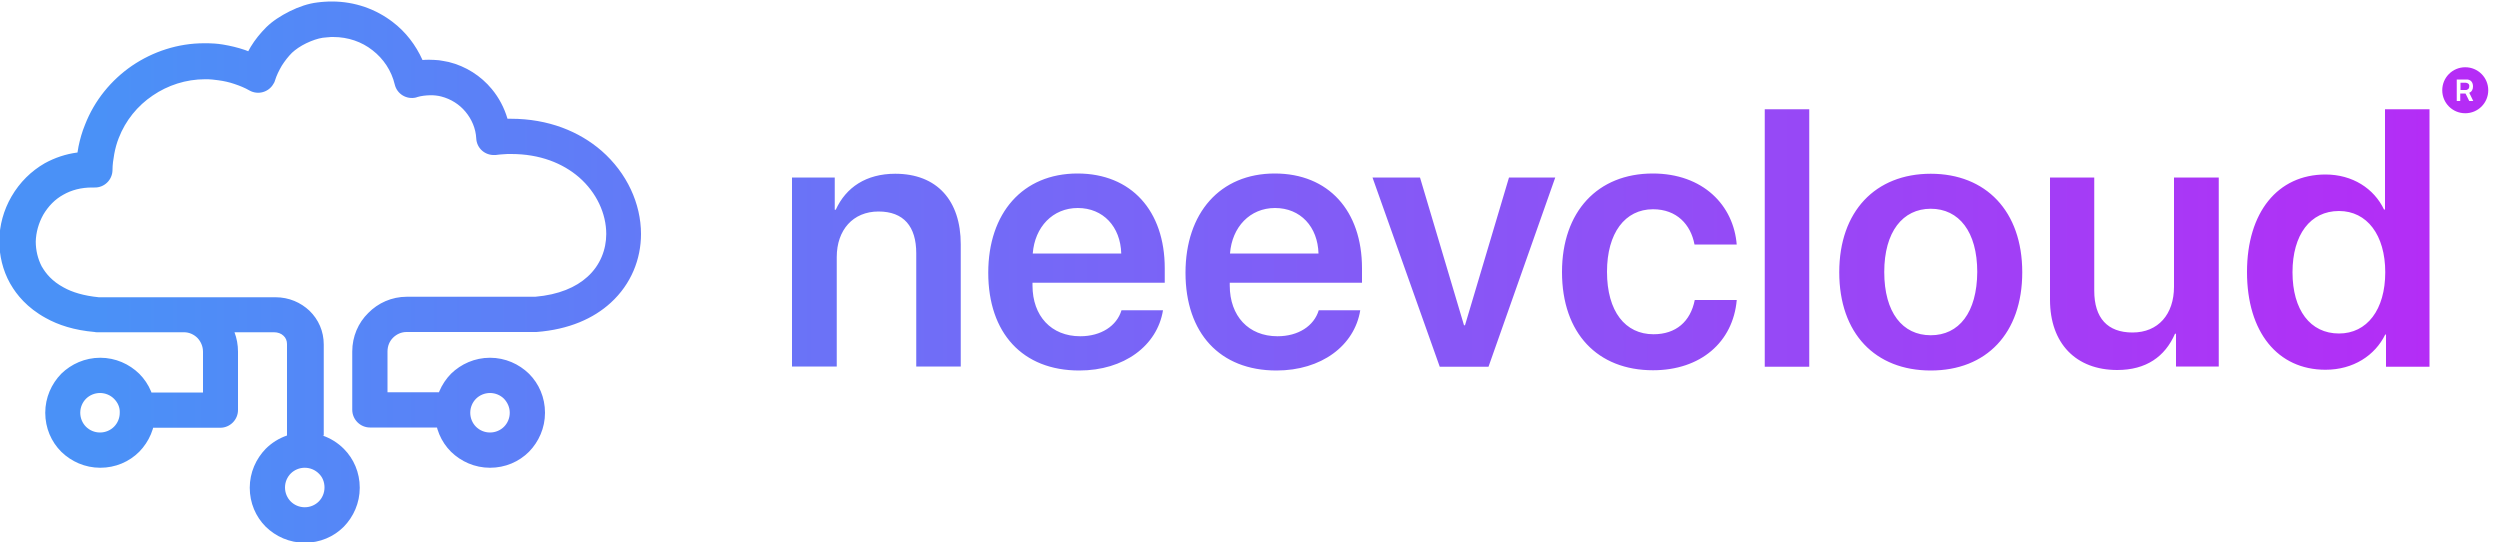 <?xml version="1.0" encoding="utf-8"?>
<!-- Generator: Adobe Illustrator 24.3.0, SVG Export Plug-In . SVG Version: 6.00 Build 0)  -->
<svg version="1.1" id="Layer_1" xmlns="http://www.w3.org/2000/svg" xmlns:xlink="http://www.w3.org/1999/xlink" x="0px" y="0px"
	 viewBox="0 0 1000 217" style="enable-background:new 0 0 1000 217;" xml:space="preserve">
<style type="text/css">
	.st0{fill:url(#SVGID_1_);}
</style>
<linearGradient id="SVGID_1_" gradientUnits="userSpaceOnUse" x1="38.316" y1="108.773" x2="980.567" y2="108.773">
	<stop  offset="0" style="stop-color:#4A91F7"/>
	<stop  offset="1" style="stop-color:#B52CF6"/>
</linearGradient>
<path class="st0" d="M127.5,189.4c-1.4-1.4-3.4-2.3-5.6-2.3s-4.2,0.9-5.6,2.3c-1.4,1.4-2.3,3.4-2.3,5.6c0,2.2,0.9,4.2,2.3,5.6
	c1.4,1.4,3.4,2.3,5.6,2.3s4.2-0.9,5.6-2.3c1.4-1.4,2.3-3.4,2.3-5.6C129.8,192.8,129,190.8,127.5,189.4 M129,174.2
	c3.2,1.1,6.1,2.9,8.5,5.3c4,4,6.4,9.5,6.4,15.6c0,6.1-2.5,11.6-6.4,15.6c-4,4-9.5,6.4-15.6,6.4s-11.6-2.5-15.6-6.4
	c-4-4-6.4-9.5-6.4-15.6c0-6.1,2.5-11.6,6.4-15.6c2.4-2.4,5.3-4.2,8.5-5.3v-36.6c0-1.3-0.5-2.5-1.4-3.3c-0.9-0.9-2.3-1.4-3.8-1.4
	H93.8c0.9,2.4,1.4,5,1.4,7.8v23.3c0,3.9-3.2,7.1-7.1,7.1H53.8c0.8-1.8,1.2-3.7,1.2-5.8c0-3.1-0.9-5.9-2.5-8.3h28.7v-16.3
	c0-2.2-0.9-4.1-2.2-5.5c-1.4-1.4-3.3-2.3-5.4-2.3H38.8c-0.3,0-0.6,0-0.9-0.1c-8.2-0.7-14.6-2.8-19.6-5.6c-7.5-4.1-11.7-9.4-14-13.4
	L4,113.3c-2.9-5.2-4.3-11.1-4.3-17.1c0.1-6,1.7-12.1,4.9-17.6l0,0l0,0c3.3-5.7,7.9-10.2,13.3-13.3c4-2.2,8.4-3.7,13.1-4.3
	c0.1-0.8,0.3-1.6,0.4-2.4c0.6-2.9,1.4-5.8,2.6-8.7c3.8-9.8,10.5-17.9,18.8-23.6c8.4-5.7,18.4-9,28.9-9c1.2,0,2.4,0,3.7,0.1l0.2,0
	c1.2,0.1,2.4,0.2,3.5,0.4c3,0.5,6,1.2,8.9,2.2l1.3,0.5c0.3-0.6,0.7-1.2,1-1.8c1.7-2.8,3.8-5.4,6.2-7.8c2.4-2.4,5.8-4.6,9.4-6.4
	c3.6-1.8,7.5-3.1,10.9-3.5c1.1-0.1,2.1-0.3,3-0.3l0.1,0c1.1-0.1,2-0.1,2.9-0.1l0,0c9.2,0,17.7,3.1,24.4,8.3
	c5.1,3.9,9.1,9.1,11.8,15.1c0.9-0.1,1.8-0.1,2.7-0.1c1.3,0,2.6,0.1,3.9,0.2c1.2,0.2,2.5,0.4,3.9,0.7c6.9,1.7,12.9,5.6,17.2,10.8
	c2.9,3.5,5,7.5,6.3,11.9l1.3,0c15.1,0,27.4,5.1,36.3,12.8c10.2,8.9,15.8,21.2,15.8,33.3c0,10-3.9,20-12.1,27.5
	c-6.9,6.3-16.7,10.7-29.7,11.7l-0.5,0l-51.5,0c-2.1,0-4,0.9-5.4,2.3c-1.4,1.4-2.2,3.3-2.2,5.5v16.3h28.7c-1.6,2.4-2.5,5.2-2.5,8.3
	c0,2.1,0.4,4,1.2,5.8h-34.4c-3.9,0-7.1-3.2-7.1-7.1v-23.3c0-6,2.4-11.5,6.4-15.4c3.9-4,9.4-6.5,15.4-6.5h51.4
	c9.4-0.8,16.3-3.8,20.9-8c5.1-4.6,7.5-10.9,7.5-17.1c0-8.2-3.9-16.6-10.9-22.7c-6.5-5.6-15.6-9.3-27.1-9.3c-1.2,0-2.3,0-3.1,0.1
	c-1,0.1-2.1,0.1-3.1,0.3l-0.4,0c-3.9,0.2-7.2-2.7-7.4-6.6c-0.2-4-1.8-7.7-4.3-10.7c-2.4-2.9-5.8-5.1-9.7-6.1
	c-0.7-0.2-1.4-0.3-2.2-0.4c-0.7-0.1-1.5-0.1-2.2-0.1c-0.9,0-1.8,0.1-2.7,0.2h0c-0.9,0.1-1.7,0.3-2.4,0.5l-0.6,0.2
	c-3.8,0.9-7.6-1.4-8.5-5.2c-1.3-5.5-4.5-10.3-8.9-13.7c-4.3-3.4-9.8-5.3-15.7-5.3v0c-0.7,0-1.4,0-2,0.1l-0.1,0
	c-0.7,0.1-1.4,0.1-2.1,0.2c-2,0.3-4.3,1.1-6.6,2.2c-2.3,1.1-4.3,2.5-5.7,3.8c-1.5,1.5-2.9,3.3-4.1,5.2c-1.1,1.9-2.1,3.9-2.7,5.9l0,0
	c-0.1,0.4-0.3,0.9-0.6,1.3c-1.9,3.4-6.2,4.6-9.6,2.7c-1.9-1.1-3.9-1.9-6-2.6c-2-0.7-4.2-1.2-6.5-1.5c-0.9-0.1-1.7-0.2-2.5-0.3
	l-0.1,0c-0.8-0.1-1.7-0.1-2.7-0.1c-7.6,0-14.9,2.4-20.9,6.5c-6.1,4.1-10.9,10-13.6,17c-0.8,2-1.4,4.2-1.8,6.4
	c-0.4,2.2-0.7,4.3-0.7,6.4l0,0.1c-0.1,3.9-3.3,7-7.2,6.9l-0.5,0l-0.5,0c-4.3,0-8.2,1-11.5,2.9c-3.3,1.8-6,4.6-8,8l0,0
	c-1.9,3.4-2.9,7.1-3,10.7c0,3.5,0.8,6.9,2.4,10l0.2,0.3c1.4,2.4,3.9,5.6,8.6,8.1c3.4,1.9,8,3.3,14,3.9h34.5h36.2
	c5.4,0,10.1,2.1,13.6,5.4c3.6,3.5,5.7,8.2,5.7,13.5V174.2z M201.6,159.5c-1.4-1.4-3.4-2.3-5.6-2.3s-4.2,0.9-5.6,2.3
	c-1.4,1.4-2.3,3.4-2.3,5.6c0,2.2,0.9,4.2,2.3,5.6c1.4,1.4,3.4,2.3,5.6,2.3s4.2-0.9,5.6-2.3c1.4-1.4,2.3-3.4,2.3-5.6
	C203.9,162.9,203,161,201.6,159.5 M196,143.1c6.1,0,11.6,2.5,15.6,6.4c4,4,6.4,9.5,6.4,15.6c0,6.1-2.5,11.6-6.4,15.6
	c-4,4-9.5,6.4-15.6,6.4c-6.1,0-11.6-2.5-15.6-6.4c-4-4-6.4-9.5-6.4-15.6c0-6.1,2.5-11.6,6.4-15.6C184.4,145.6,189.9,143.1,196,143.1
	z M45.6,159.5c-1.4-1.4-3.4-2.3-5.6-2.3c-2.2,0-4.2,0.9-5.6,2.3c-1.4,1.4-2.3,3.4-2.3,5.6c0,2.2,0.9,4.2,2.3,5.6
	c1.4,1.4,3.4,2.3,5.6,2.3c2.2,0,4.2-0.9,5.6-2.3c1.4-1.4,2.3-3.4,2.3-5.6C48,162.9,47.1,161,45.6,159.5 M40.1,143.1
	c6.1,0,11.6,2.5,15.6,6.4c4,4,6.4,9.5,6.4,15.6c0,6.1-2.5,11.6-6.4,15.6c-4,4-9.5,6.4-15.6,6.4s-11.6-2.5-15.6-6.4
	c-4-4-6.4-9.5-6.4-15.6c0-6.1,2.5-11.6,6.4-15.6C28.5,145.6,34,143.1,40.1,143.1z M935.6,84.4c11.2,0,18.5,9.6,18.5,24.5
	c0,15-7.3,24.5-18.5,24.5c-11.5,0-18.6-9.4-18.6-24.5C917,93.9,924.1,84.4,935.6,84.4 M930.2,147.9c11.1,0,19.8-5.7,23.9-14.1h0.3
	v12.9h17.4v-103H954v40.1h-0.4c-4-8.4-12.6-14-23.4-14c-19.1,0-31.4,15.1-31.4,39C898.8,132.9,911.1,147.9,930.2,147.9z M887.4,71
	h-17.8v43.7c0,11-6.3,18.3-16.6,18.3c-10,0-15.3-5.8-15.3-16.7V71H820v48.9c0,17.5,10.4,28.1,26.9,28.1c11.5,0,19.1-5.3,23.1-14.5
	h0.4v13.1h17.1V71z M772.3,134.1c-11.3,0-18.6-9.1-18.6-25.3c0-16.1,7.4-25.3,18.6-25.3c11.3,0,18.6,9.2,18.6,25.3
	C790.8,125,783.6,134.1,772.3,134.1z M772.3,148.2c22.2,0,36.6-14.8,36.6-39.3c0-24.5-14.6-39.4-36.6-39.4
	c-22.1,0-36.6,15-36.6,39.4C735.7,133.4,750.1,148.2,772.3,148.2z M705.9,146.7h17.8v-103h-17.8V146.7z M694.7,98
	c-1.2-15.9-13.5-28.6-33.6-28.6c-22,0-36.3,15.2-36.3,39.4c0,24.6,14.3,39.3,36.4,39.3c19,0,32-11.2,33.5-28.1h-16.8
	c-1.7,8.6-7.5,13.7-16.5,13.7c-11.3,0-18.6-9.1-18.6-25c0-15.5,7.2-25,18.4-25c9.5,0,15.1,6.1,16.6,14.1H694.7z M986.8,33.2
	c-0.2,0-0.4-0.1-0.5-0.1h-2.1v2.9h2.1c0.2,0,0.4,0,0.5-0.1c0.7-0.2,0.9-0.8,0.9-1.4C987.8,34,987.5,33.4,986.8,33.2z M986.1,26.9
	c-5.1,0-9.2,4.1-9.2,9.2s4.1,9.2,9.2,9.2c5.1,0,9.2-4.1,9.2-9.2S991.2,26.9,986.1,26.9z M987.7,40.4l-1.5-3h-2.1v3h-1.4v-8.6h3.6
	c0.2,0,0.5,0,0.7,0c1.5,0.2,2.2,1.3,2.2,2.8c0,1.2-0.5,2.1-1.5,2.5l1.6,3.3H987.7z M622.1,71h-18.5L586,130.1h-0.4L568,71h-19
	l26.9,75.7h19.5L622.1,71z M544.8,113.1v-5.8c0-23-13.4-37.9-34.9-37.9c-21.9,0-35.7,15.8-35.7,39.7c0,24.1,13.7,39.1,36.4,39.1
	c17.9,0,31.2-9.9,33.5-24.1h-16.6c-1.9,6.3-8.2,10.4-16.5,10.4c-11.6,0-19.1-8.1-19.1-20.3v-1.1H544.8z M510,83.2
	c10.2,0,17.1,7.5,17.4,18.2H492C492.8,90.8,500,83.2,510,83.2z M465.9,113.1v-5.8c0-23-13.4-37.9-34.9-37.9
	c-21.9,0-35.7,15.8-35.7,39.7c0,24.1,13.7,39.1,36.4,39.1c17.9,0,31.2-9.9,33.5-24.1h-16.6c-1.9,6.3-8.2,10.4-16.5,10.4
	c-11.6,0-19.1-8.1-19.1-20.3v-1.1H465.9z M431.1,83.2c10.2,0,17.1,7.5,17.4,18.2h-35.4C413.9,90.8,421.1,83.2,431.1,83.2z
	 M316.9,146.6h17.8v-43.8c0-10.8,6.5-18.2,16.7-18.2c10.1,0,15.1,6,15.1,16.7v45.3h17.8V97.7c0-17.5-9.5-28.2-26.2-28.2
	c-11.6,0-19.7,5.4-23.8,14.4h-0.4V71h-17.1V146.6z"/>
</svg>
